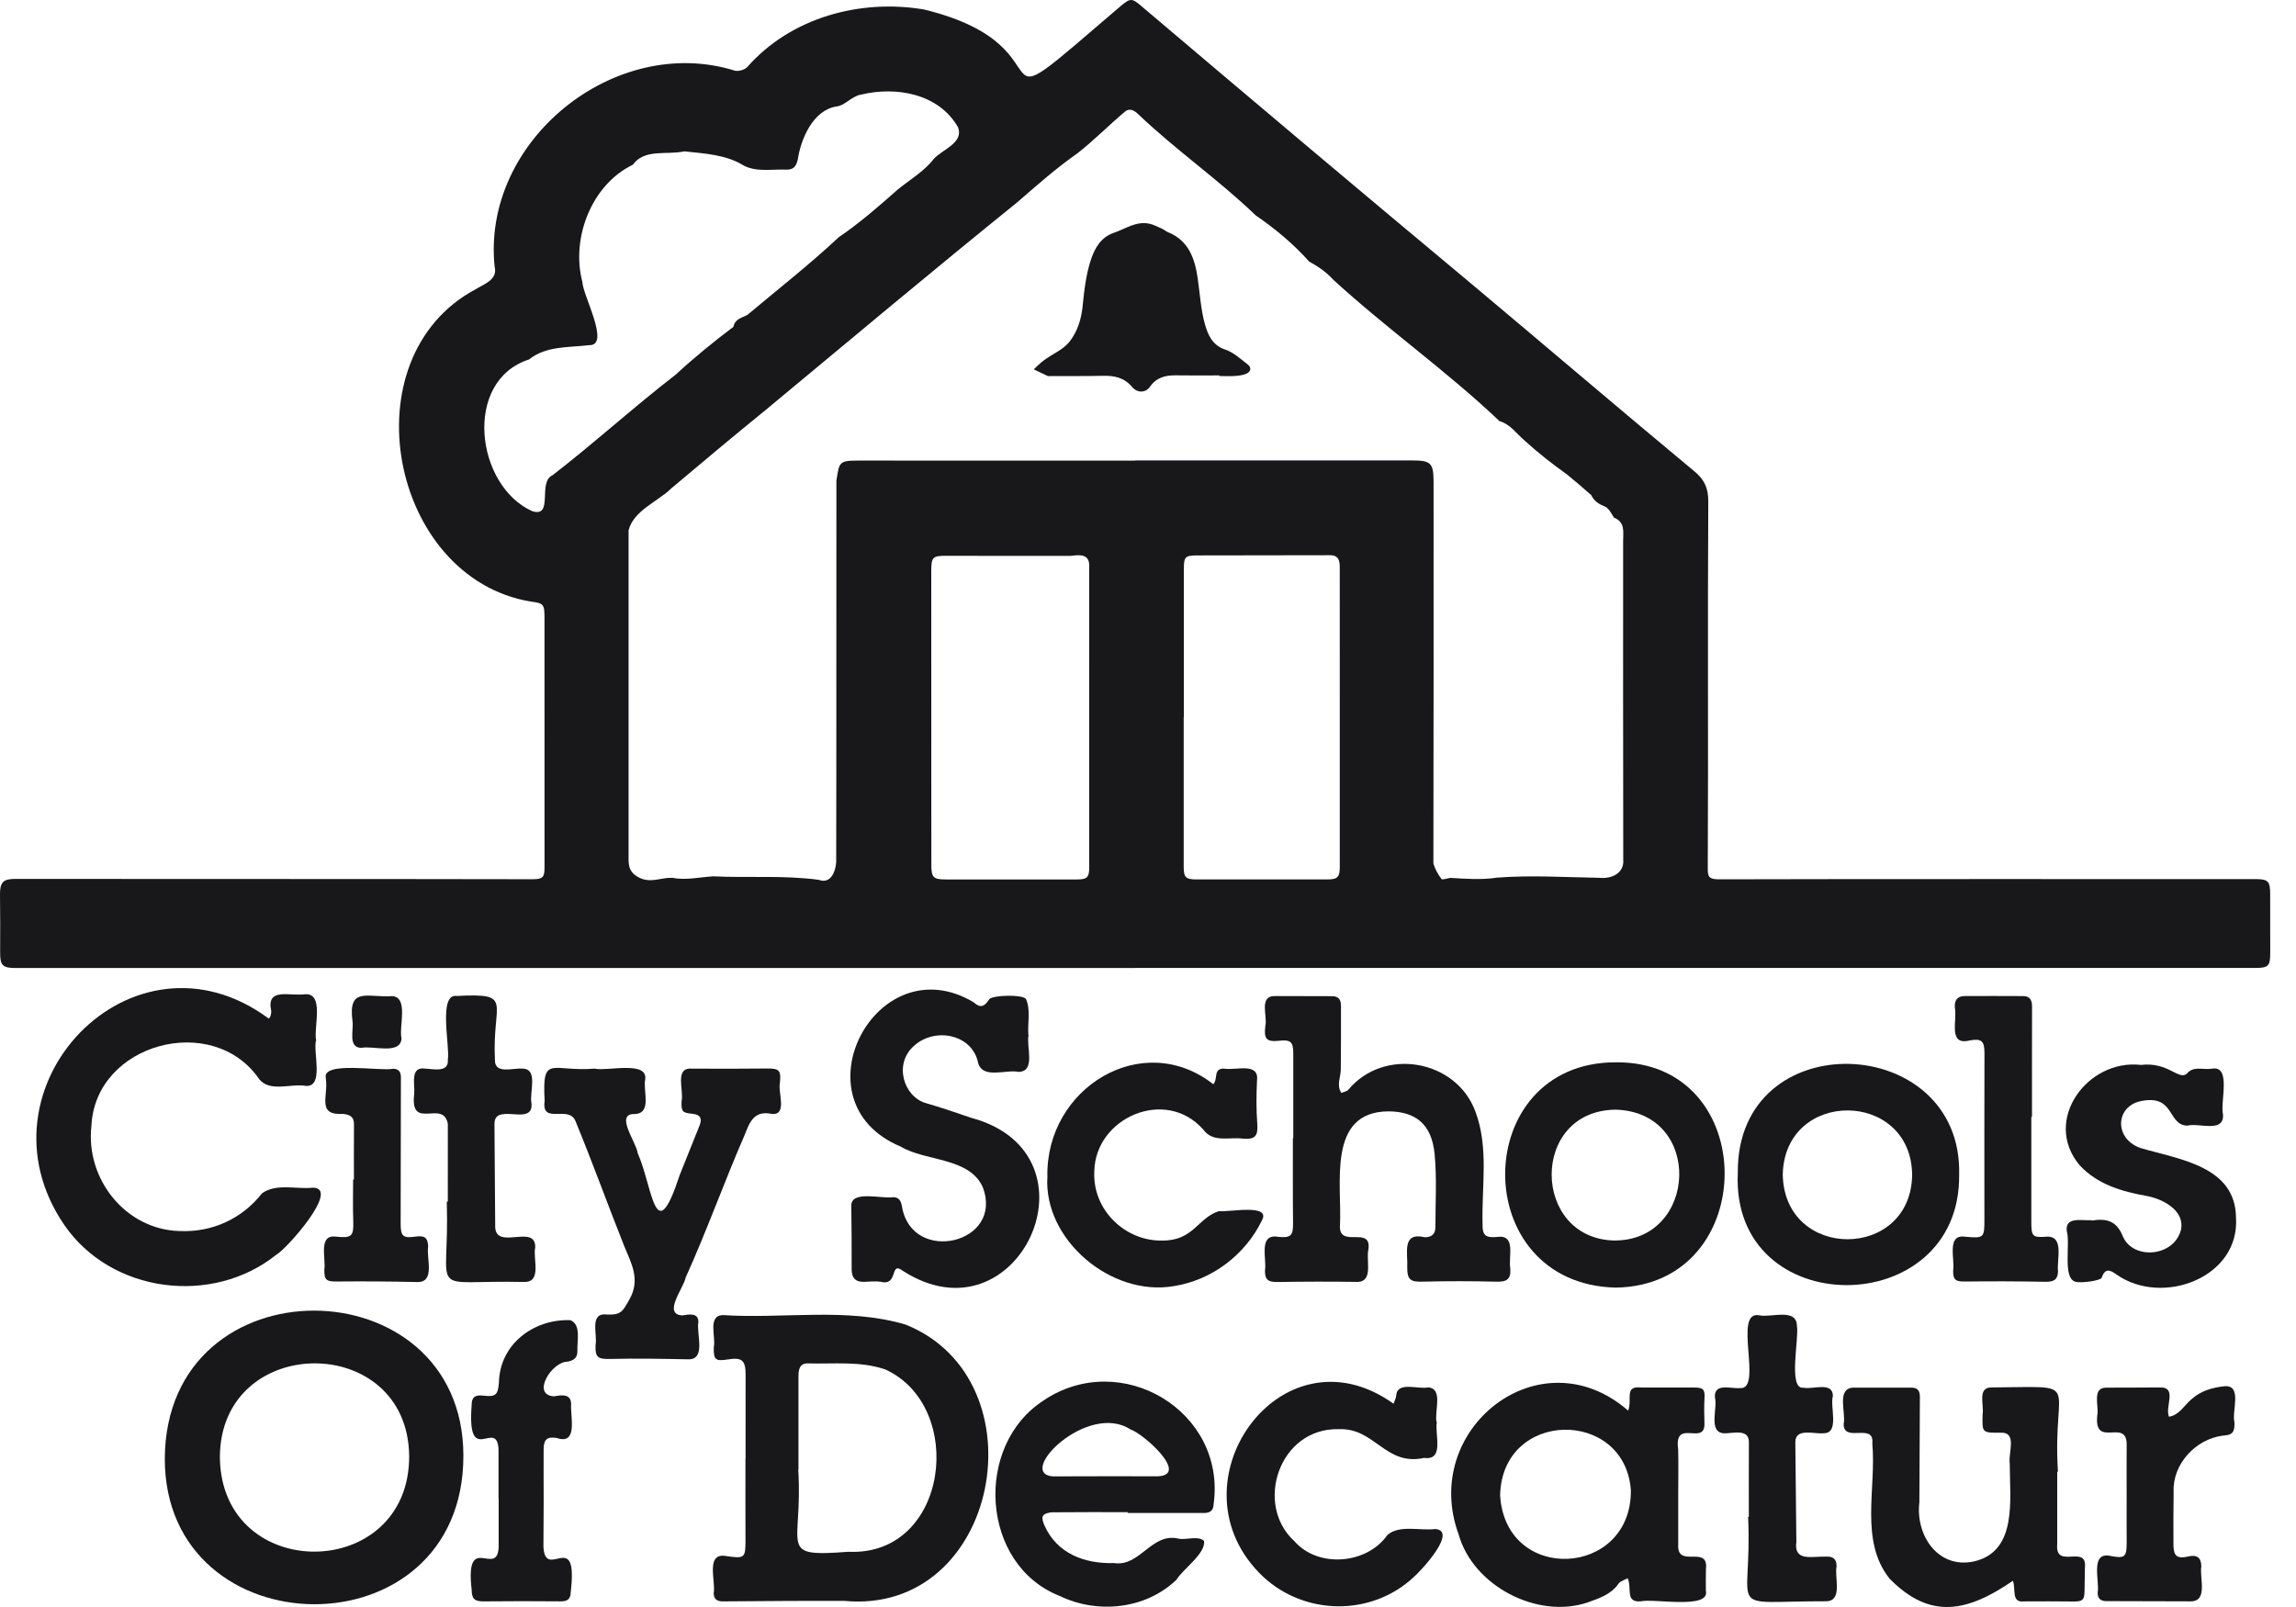<svg width="80" height="56" viewBox="0 0 80 56" fill="none" xmlns="http://www.w3.org/2000/svg">
<path d="M79.101 31.175C79.101 30.702 79.033 30.633 78.567 30.634C72.348 30.639 66.129 30.625 59.91 30.642C59.56 30.642 59.494 30.574 59.504 30.236C59.526 25.98 59.496 21.724 59.522 17.468C59.524 17.011 59.384 16.709 59.039 16.425C56.44 14.268 53.873 12.073 51.284 9.903C47.43 6.692 43.596 3.456 39.769 0.212C39.444 -0.065 39.391 -0.074 39.056 0.205C33.558 4.907 37.68 1.667 32.197 0.331C29.97 -0.047 27.556 0.611 26.039 2.334C25.952 2.431 25.738 2.493 25.608 2.463C21.415 1.158 16.777 4.913 17.235 9.293C17.347 9.744 16.881 9.892 16.569 10.081C12.096 12.477 13.598 20.152 18.494 20.963C18.935 21.016 18.972 21.061 18.972 21.514C18.97 24.42 18.971 27.325 18.973 30.23C18.973 30.568 18.914 30.638 18.567 30.639C12.552 30.627 6.537 30.634 0.522 30.628C0.111 30.628 -0.004 30.747 9.51823e-05 31.173C0.006 31.843 0.011 32.514 0.005 33.183C0.001 33.637 0.086 33.733 0.539 33.733C13.54 33.732 26.542 33.733 39.543 33.733V33.73C52.554 33.73 65.566 33.73 78.577 33.73C79.046 33.73 79.104 33.665 79.102 33.186C79.099 32.516 79.099 31.845 79.1 31.175L79.101 31.175ZM18.546 17.813C16.569 16.928 16.122 13.269 18.434 12.526C19.024 12.05 19.803 12.115 20.526 12.028C21.286 12.056 20.303 10.288 20.291 9.821C19.889 8.291 20.618 6.431 22.049 5.741C22.466 5.175 23.188 5.409 23.848 5.275C24.505 5.346 25.308 5.383 25.919 5.773C26.381 6.006 26.908 5.888 27.406 5.912C27.646 5.912 27.744 5.804 27.798 5.551C27.908 4.828 28.334 3.838 29.145 3.71C29.434 3.686 29.687 3.343 30 3.298C31.229 2.999 32.716 3.264 33.383 4.439C33.581 4.983 32.839 5.204 32.538 5.535C32.195 5.979 31.704 6.257 31.272 6.612C30.611 7.196 29.955 7.77 29.223 8.268C28.205 9.222 27.103 10.081 26.036 10.978C25.84 11.076 25.604 11.118 25.556 11.388C24.864 11.909 24.187 12.46 23.549 13.051C22.094 14.173 20.719 15.428 19.257 16.557C18.716 16.791 19.308 18.05 18.545 17.813H18.546ZM37.521 30.647C36.006 30.646 34.49 30.645 32.975 30.647C32.519 30.647 32.451 30.583 32.451 30.135C32.451 26.726 32.449 23.315 32.448 19.905C32.448 19.405 32.497 19.365 33.001 19.368C34.439 19.373 35.877 19.371 37.314 19.37C37.667 19.323 37.978 19.313 37.951 19.767C37.954 21.516 37.951 23.265 37.952 25.012C37.952 26.751 37.952 28.491 37.952 30.229C37.952 30.577 37.874 30.647 37.521 30.647ZM46.683 30.182C46.683 30.566 46.615 30.646 46.234 30.646C44.719 30.646 43.203 30.647 41.687 30.646C41.311 30.646 41.244 30.569 41.244 30.205C41.245 28.467 41.244 26.727 41.244 24.988H41.25V19.83C41.25 19.404 41.29 19.356 41.712 19.355C43.255 19.351 44.799 19.352 46.343 19.348C46.651 19.348 46.681 19.548 46.681 19.779C46.685 23.247 46.679 26.715 46.682 30.183L46.683 30.182ZM56.562 30.012C56.562 30.408 56.197 30.634 55.722 30.589C54.539 30.571 53.347 30.492 52.163 30.583C51.623 30.666 51.081 30.625 50.539 30.592C50.43 30.605 50.256 30.671 50.224 30.629C50.103 30.469 49.999 30.282 49.944 30.09C49.955 25.668 49.95 21.228 49.95 16.8C49.95 16.136 49.86 16.046 49.207 16.045C45.991 16.044 42.775 16.045 39.558 16.045V16.051C36.332 16.051 33.106 16.053 29.88 16.05C29.221 16.05 29.244 16.119 29.143 16.749C29.137 21.176 29.146 25.611 29.136 30.041C29.112 30.377 28.949 30.815 28.524 30.659C27.313 30.495 26.076 30.597 24.854 30.538C24.377 30.566 23.902 30.681 23.422 30.59C23.016 30.576 22.673 30.79 22.264 30.579C21.863 30.374 21.902 30.088 21.902 29.761C21.902 26 21.899 22.241 21.902 18.48C22.078 17.787 22.913 17.487 23.397 17.013C24.494 16.087 25.58 15.18 26.687 14.279C29.613 11.85 32.504 9.424 35.455 7.041C36.138 6.448 36.806 5.856 37.549 5.337C38.125 4.884 38.641 4.357 39.201 3.887C39.368 3.752 39.529 3.853 39.664 3.984C40.971 5.231 42.45 6.252 43.749 7.502C44.431 7.971 45.062 8.494 45.614 9.113C45.921 9.285 46.207 9.472 46.45 9.743C48.315 11.454 50.416 12.934 52.246 14.674C52.63 14.787 52.844 15.119 53.129 15.358C53.593 15.783 54.082 16.164 54.596 16.531C54.88 16.764 55.176 17.013 55.444 17.254C55.543 17.464 55.71 17.567 55.915 17.65C56.064 17.71 56.155 17.916 56.236 18.038C56.632 18.198 56.555 18.527 56.555 18.848C56.551 22.57 56.555 26.291 56.559 30.012L56.562 30.012Z" fill="#18181A"/>
<path d="M5.742 50.819C5.727 57.538 16.162 57.693 16.146 50.717C16.133 44.053 5.79 43.894 5.742 50.819ZM7.661 50.784C7.672 46.445 14.207 46.407 14.257 50.737C14.272 55.141 7.71 55.206 7.661 50.784Z" fill="#18181A"/>
<path d="M31.554 46.159C29.511 45.55 27.291 45.967 25.181 45.827C24.646 45.851 24.949 46.59 24.871 46.941C24.86 47.386 24.925 47.444 25.37 47.372C25.854 47.294 25.98 47.407 25.979 47.905C25.976 48.877 25.978 49.849 25.978 50.819H25.974C25.974 51.733 25.971 52.646 25.975 53.559C25.978 54.32 25.981 54.322 25.239 54.216C24.587 54.151 24.947 55.127 24.867 55.517C24.87 55.722 24.979 55.805 25.184 55.804C26.592 55.794 28.001 55.782 29.409 55.786C34.827 56.305 36.355 48.09 31.556 46.159L31.554 46.159ZM29.57 54.075C27.051 54.264 27.985 53.966 27.814 51.216C27.816 51.216 27.819 51.216 27.821 51.216C27.821 50.129 27.821 49.042 27.821 47.955C27.821 47.72 27.866 47.502 28.156 47.511C29.053 47.537 29.959 47.422 30.843 47.72C33.679 49.011 33.055 54.23 29.571 54.076L29.57 54.075Z" fill="#18181A"/>
<path d="M9.626 43.724C9.964 43.549 11.883 41.397 10.902 41.388C10.323 41.45 9.63 41.227 9.13 41.584C8.433 42.47 7.399 42.948 6.26 42.899C4.374 42.851 2.977 41.084 3.185 39.241C3.314 36.347 7.43 35.253 9.034 37.61C9.416 38.073 10.138 37.746 10.663 37.842C11.292 37.873 10.908 36.677 11.008 36.267C11.011 36.267 11.014 36.267 11.017 36.267C10.913 35.809 11.336 34.553 10.584 34.651C10.064 34.71 9.269 34.411 9.451 35.231C9.458 35.32 9.417 35.477 9.363 35.494C4.62 31.984 -1.038 37.901 2.241 42.688C3.872 45.064 7.394 45.514 9.627 43.724L9.626 43.724Z" fill="#18181A"/>
<path d="M44.508 43.095C43.84 43.005 44.143 43.872 44.076 44.27C44.07 44.597 44.185 44.681 44.521 44.675C45.413 44.66 46.306 44.657 47.198 44.67C47.862 44.732 47.611 44.019 47.669 43.605C47.858 42.643 46.634 43.552 46.689 42.699C46.763 41.254 46.227 38.753 48.366 38.728C49.306 38.731 49.881 39.154 49.985 40.203C50.068 41.05 50.013 41.91 50.014 42.765C50.014 43.003 49.881 43.119 49.644 43.114C48.834 42.929 49.059 43.649 49.033 44.181C49.03 44.593 49.152 44.674 49.561 44.663C50.423 44.641 51.287 44.641 52.15 44.664C52.508 44.674 52.649 44.57 52.624 44.203C52.547 43.781 52.847 42.996 52.141 43.107C51.753 43.139 51.648 43.035 51.657 42.656C51.622 41.348 51.882 39.982 51.405 38.729C50.744 36.934 48.234 36.472 46.98 37.975C46.927 38.035 46.822 38.049 46.74 38.086C46.556 37.824 46.717 37.54 46.718 37.256C46.728 36.518 46.722 35.781 46.724 35.043C46.724 34.829 46.633 34.715 46.412 34.715C45.751 34.714 45.092 34.714 44.431 34.71C43.845 34.7 44.173 35.405 44.088 35.757C44.031 36.199 44.125 36.315 44.562 36.268C44.977 36.224 45.063 36.304 45.062 36.723C45.06 37.704 45.062 38.685 45.062 39.666C45.057 39.666 45.053 39.666 45.048 39.666C45.05 40.647 45.042 41.628 45.054 42.609C45.061 43.068 44.978 43.147 44.509 43.099L44.508 43.095Z" fill="#18181A"/>
<path d="M58.475 53.8C58.475 53.227 58.475 52.654 58.475 52.08C58.475 51.556 58.485 51.031 58.473 50.507C58.315 49.386 59.436 50.431 59.388 49.571C59.379 49.29 59.374 49.008 59.39 48.727C59.408 48.422 59.352 48.352 59.034 48.352C58.422 48.352 57.81 48.352 57.198 48.352C56.568 48.278 56.887 48.768 56.73 49.157C53.663 46.485 49.467 49.798 50.827 53.481C51.33 55.264 53.568 56.433 55.318 55.841C55.707 55.7 56.13 55.57 56.394 55.188C56.458 55.095 56.603 55.06 56.712 54.998C56.875 55.345 56.608 55.853 57.175 55.801C57.631 55.699 59.594 56.092 59.438 55.433C59.434 55.181 59.436 54.928 59.441 54.676C59.539 53.806 58.403 54.693 58.476 53.8H58.475ZM52.269 52.103C52.34 49.109 56.623 49.073 56.825 51.935C56.849 54.971 52.449 55.206 52.269 52.103Z" fill="#18181A"/>
<path d="M35.743 34.808C35.626 34.651 34.599 34.673 34.47 34.819C34.305 35.079 34.158 35.143 33.925 34.927C30.535 32.902 27.653 38.393 31.378 39.954C32.256 40.477 33.772 40.326 34.241 41.366C34.995 43.338 31.796 44.076 31.433 42.074C31.402 41.882 31.348 41.724 31.129 41.718C30.756 41.791 29.656 41.461 29.662 42.015C29.671 42.751 29.678 43.487 29.674 44.223C29.673 44.541 29.817 44.688 30.135 44.668C30.318 44.657 30.504 44.643 30.685 44.666C31.32 44.827 30.987 43.931 31.453 44.282C35.491 46.89 38.53 40.2 33.828 38.95C33.307 38.769 32.784 38.592 32.255 38.439C31.491 38.218 31.123 37.072 31.853 36.44C32.58 35.783 33.882 36.039 34.082 37.043C34.248 37.615 35.05 37.257 35.492 37.353C36.102 37.337 35.75 36.46 35.839 36.066C35.836 36.066 35.834 36.066 35.832 36.066C35.798 35.656 35.921 35.187 35.745 34.808H35.743Z" fill="#18181A"/>
<path d="M24.334 46.07C24.339 45.732 23.996 45.805 23.77 45.839C23.079 45.795 23.827 44.876 23.891 44.519C24.631 42.88 25.234 41.185 25.951 39.538C26.123 39.099 26.278 38.683 26.901 38.819C27.445 38.861 27.097 38.052 27.174 37.739C27.219 37.306 27.159 37.23 26.727 37.235C25.853 37.244 24.979 37.244 24.105 37.239C23.487 37.195 23.836 38 23.748 38.376C23.737 38.732 23.77 38.779 24.121 38.812C24.397 38.837 24.477 38.97 24.374 39.223C24.141 39.798 23.912 40.375 23.682 40.95C22.819 43.584 22.756 41.405 22.218 40.179C22.173 39.802 21.401 38.795 22.12 38.822C22.727 38.792 22.399 38.014 22.48 37.622C22.586 36.949 21.16 37.337 20.732 37.241C20.732 37.24 20.732 37.239 20.732 37.238C19.215 37.365 18.886 36.709 18.977 38.363C18.854 39.222 19.83 38.475 20.058 39.083C20.648 40.516 21.174 41.975 21.746 43.414C21.994 44.021 22.326 44.583 21.931 45.282C21.696 45.699 21.644 45.824 21.158 45.809C20.516 45.722 20.826 46.497 20.751 46.879C20.732 47.303 20.839 47.366 21.26 47.356C22.161 47.334 23.062 47.35 23.964 47.369C24.621 47.396 24.256 46.481 24.334 46.069L24.334 46.07Z" fill="#18181A"/>
<path d="M36.36 48.805C33.929 50.368 34.164 54.527 36.918 55.613C38.24 56.252 39.913 56.082 40.989 55.053C41.224 54.668 42.023 54.133 41.951 53.693C41.721 53.502 41.334 53.678 41.061 53.617C40.117 53.396 39.731 54.608 38.812 54.469C37.8 54.498 36.831 54.144 36.395 53.163C36.343 53.061 36.295 52.898 36.342 52.823C36.391 52.743 36.554 52.701 36.669 52.7C37.543 52.691 38.417 52.695 39.291 52.695C39.291 52.704 39.291 52.714 39.291 52.723C40.176 52.723 41.059 52.721 41.944 52.724C42.156 52.725 42.277 52.645 42.286 52.423C42.738 49.176 39.058 46.985 36.358 48.804L36.36 48.805ZM40.338 51.445C39.16 51.445 37.921 51.44 36.681 51.448C35.39 51.345 37.888 48.837 39.389 49.812C39.819 49.943 41.47 51.403 40.338 51.445Z" fill="#18181A"/>
<path d="M71.68 53.821C71.683 52.976 71.68 52.13 71.68 51.285C71.689 51.285 71.697 51.285 71.705 51.285C71.501 48.023 72.656 48.332 69.394 48.349C68.886 48.34 69.136 48.961 69.081 49.279C69.061 49.931 69.058 49.931 69.706 49.926C70.301 49.898 69.966 50.635 70.026 50.994C70.026 52.245 70.305 54.053 68.788 54.41C67.517 54.689 66.737 53.486 66.877 52.353C66.881 51.129 66.887 49.904 66.895 48.681C66.897 48.486 66.827 48.357 66.613 48.356C65.923 48.355 65.234 48.355 64.544 48.357C63.987 48.415 64.326 49.242 64.239 49.625C64.237 50.297 65.32 49.554 65.237 50.302C65.383 51.861 64.784 53.699 65.842 55.016C67.254 56.449 68.54 56.18 70.137 55.086C70.246 55.39 70.068 55.859 70.529 55.805C71.101 55.801 71.673 55.801 72.246 55.808C72.56 55.811 72.627 55.756 72.632 55.447C72.637 55.175 72.639 54.904 72.645 54.632C72.731 53.793 71.606 54.708 71.679 53.821H71.68Z" fill="#18181A"/>
<path d="M56.289 44.87C61.355 44.807 61.367 36.949 56.278 37.019C51.206 37.033 51.123 44.738 56.289 44.87ZM56.297 38.669C59.367 38.762 59.15 43.262 56.228 43.228C53.364 43.147 53.3 38.699 56.297 38.669Z" fill="#18181A"/>
<path d="M60.551 40.865C60.295 46.094 68.31 46.056 68.263 40.95C68.403 35.961 60.507 35.632 60.551 40.865ZM62.117 40.924C62.188 37.933 66.589 37.969 66.625 40.937C66.59 43.927 62.165 43.945 62.117 40.924Z" fill="#18181A"/>
<path d="M40.894 44.819C42.225 44.614 43.395 43.723 43.974 42.519C44.287 41.931 42.779 42.253 42.474 42.204C41.729 42.438 41.592 43.24 40.495 43.23C39.235 43.26 38.061 42.188 38.129 40.82C38.162 38.943 40.616 37.873 41.928 39.365C42.268 39.832 42.821 39.613 43.309 39.679C43.747 39.713 43.84 39.583 43.806 39.134C43.768 38.643 43.776 38.147 43.798 37.653C43.878 37.01 43.067 37.304 42.681 37.242C42.253 37.201 42.452 37.603 42.274 37.782C39.809 35.848 36.429 37.907 36.494 41.008C36.357 43.199 38.711 45.192 40.894 44.819Z" fill="#18181A"/>
<path d="M50.012 53.282C49.484 53.352 48.768 53.124 48.343 53.489C47.628 54.514 45.928 54.653 45.101 53.707C43.695 52.431 44.566 49.76 46.637 49.803C47.914 49.745 48.259 51.101 49.621 50.804C50.337 50.903 49.985 49.985 50.064 49.559C50.062 49.559 50.059 49.559 50.056 49.559C49.968 49.195 50.301 48.391 49.764 48.347C49.429 48.427 48.7 48.128 48.65 48.612C48.647 48.714 48.589 48.815 48.556 48.916C44.615 46.1 40.634 51.758 44.013 54.946C45.471 56.299 47.775 56.33 49.247 54.969C49.51 54.741 50.805 53.354 50.012 53.282V53.282Z" fill="#18181A"/>
<path d="M74.57 40C73.642 39.67 73.701 38.508 74.657 38.359C75.781 38.164 75.524 39.212 76.216 39.226C76.615 39.118 77.501 39.496 77.457 38.836C77.348 38.414 77.768 37.104 77.061 37.242C76.751 37.288 76.426 37.132 76.19 37.42C75.904 37.647 75.543 36.998 74.601 37.11C72.74 36.891 71.153 39.034 72.454 40.598C73.089 41.286 73.946 41.524 74.817 41.68C75.392 41.791 76.151 42.208 75.986 42.877C75.727 43.805 74.327 43.907 73.971 43.094C73.753 42.54 73.399 42.45 72.877 42.535V42.52C72.541 42.546 71.938 42.379 72.015 42.912C72.141 43.343 71.865 44.526 72.305 44.663C72.483 44.727 73.197 44.628 73.231 44.526C73.345 44.173 73.532 44.258 73.751 44.417C75.343 45.533 78.052 44.523 77.909 42.426C77.89 40.631 75.918 40.4 74.569 40.002L74.57 40Z" fill="#18181A"/>
<path d="M18.268 44.672C18.892 44.685 18.56 43.861 18.649 43.469C18.669 42.639 17.307 43.567 17.255 42.779C17.24 41.577 17.243 40.373 17.229 39.17C17.226 38.949 17.334 38.84 17.536 38.827C17.898 38.766 18.577 39.037 18.519 38.445C18.435 38.077 18.775 37.238 18.197 37.239C17.877 37.208 17.232 37.451 17.245 36.933C17.142 34.901 17.926 34.605 15.92 34.707C15.254 34.604 15.686 36.469 15.604 36.925C15.642 37.39 15.104 37.25 14.813 37.239C14.282 37.159 14.458 37.776 14.434 38.104C14.263 39.447 15.449 38.283 15.604 39.166C15.601 40.068 15.603 40.971 15.603 41.873C15.591 41.873 15.579 41.873 15.567 41.873C15.676 45.291 14.793 44.593 18.269 44.673L18.268 44.672Z" fill="#18181A"/>
<path d="M63.992 54.584C63.995 54.341 63.877 54.228 63.63 54.245C63.151 54.225 62.493 54.438 62.591 53.728C62.581 52.573 62.57 51.418 62.555 50.262C62.552 49.743 63.214 49.982 63.541 49.945C64.108 49.95 63.752 49.015 63.864 48.646C63.859 48.129 63.16 48.431 62.836 48.358C62.29 48.429 62.695 46.609 62.61 46.203C62.604 45.571 61.712 45.921 61.306 45.837C60.357 45.634 61.443 48.44 60.629 48.371C60.312 48.401 59.72 48.177 59.753 48.696C59.857 49.072 59.502 49.921 60.076 49.947C60.388 49.953 60.948 49.774 60.937 50.266C60.932 51.13 60.935 51.995 60.935 52.859C60.927 52.859 60.918 52.859 60.91 52.859C61.067 56.329 59.996 55.791 63.646 55.8C64.215 55.773 63.911 54.964 63.993 54.583L63.992 54.584Z" fill="#18181A"/>
<path d="M19.869 46.004C18.588 45.961 17.41 46.843 17.384 48.184C17.349 48.617 17.267 48.684 16.836 48.634C16.543 48.6 16.432 48.692 16.433 48.978C16.268 51.166 17.308 49.408 17.37 50.496C17.372 51.069 17.37 51.642 17.37 52.215C17.372 52.215 17.373 52.215 17.375 52.215C17.375 52.778 17.375 53.342 17.375 53.905C17.334 55.005 16.196 53.339 16.434 55.399C16.436 55.721 16.54 55.807 16.855 55.804C17.747 55.795 18.64 55.794 19.533 55.803C19.765 55.805 19.881 55.729 19.884 55.492C20.158 53.205 19.002 55.117 18.935 53.902C18.938 53.377 18.942 52.853 18.943 52.329C18.943 51.716 18.937 51.105 18.942 50.493C18.944 50.157 19.072 50.055 19.398 50.11C20.146 50.364 19.873 49.377 19.899 48.955C19.914 48.568 19.587 48.605 19.302 48.659C18.499 48.608 19.229 47.446 19.774 47.451C19.983 47.41 20.117 47.325 20.119 47.096C20.095 46.755 20.267 46.153 19.868 46.003L19.869 46.004Z" fill="#18181A"/>
<path d="M70.492 34.711C69.813 34.709 69.133 34.705 68.454 34.71C68.2 34.713 68.095 34.856 68.113 35.11C68.205 35.561 67.86 36.455 68.638 36.255C69.041 36.184 69.146 36.279 69.145 36.69C69.142 38.613 69.139 40.535 69.143 42.457C69.145 43.141 69.136 43.157 68.466 43.096C67.811 43.003 68.124 43.894 68.053 44.282C68.053 44.61 68.144 44.662 68.48 44.658C69.411 44.646 70.342 44.65 71.273 44.667C71.563 44.671 71.698 44.594 71.709 44.303C71.654 43.919 71.937 43.075 71.326 43.094C70.823 43.134 70.778 43.091 70.778 42.589C70.778 41.365 70.778 40.142 70.778 38.918H70.801C70.801 37.637 70.799 36.356 70.803 35.074C70.803 34.857 70.733 34.711 70.491 34.71L70.492 34.711Z" fill="#18181A"/>
<path d="M77.51 48.307C77.088 48.352 76.687 48.463 76.363 48.756C76.103 48.971 75.936 49.313 75.575 49.369C75.422 49.025 75.88 48.333 75.256 48.349C74.634 48.349 74.012 48.359 73.392 48.356C72.898 48.352 73.119 48.95 73.083 49.26C72.915 50.518 74.065 49.417 74.1 50.297C74.096 50.889 74.098 51.481 74.099 52.074C74.099 52.628 74.096 53.181 74.1 53.735C74.103 54.26 74.04 54.317 73.538 54.221C72.811 54.06 73.165 55.092 73.089 55.503C73.089 55.712 73.196 55.795 73.399 55.795C74.379 55.795 75.36 55.799 76.34 55.803C76.942 55.798 76.633 54.97 76.701 54.581C76.694 54.273 76.549 54.169 76.244 54.24C75.869 54.327 75.734 54.233 75.73 53.847C75.724 53.225 75.73 52.604 75.736 51.982C75.695 51.022 76.503 50.146 77.453 50.028C77.788 50.011 77.867 49.906 77.856 49.567C77.753 49.186 78.143 48.258 77.511 48.306L77.51 48.307Z" fill="#18181A"/>
<path d="M11.704 43.094C11.076 43.008 11.362 43.864 11.301 44.238C11.296 44.612 11.372 44.661 11.745 44.657C12.676 44.648 13.608 44.654 14.539 44.676C15.173 44.693 14.853 43.85 14.918 43.455C14.911 43.131 14.804 43.047 14.475 43.093C14.04 43.154 13.96 43.083 13.96 42.64C13.963 40.941 13.964 39.241 13.969 37.542C13.969 37.351 13.89 37.244 13.697 37.243C13.268 37.342 11.189 36.956 11.354 37.58C11.444 38.21 11.027 38.865 11.941 38.817C12.161 38.835 12.338 38.899 12.334 39.179C12.327 39.819 12.332 40.459 12.332 41.1C12.323 41.1 12.313 41.1 12.304 41.1C12.304 41.576 12.29 42.052 12.308 42.527C12.328 43.081 12.265 43.152 11.704 43.094Z" fill="#18181A"/>
<path d="M13.651 34.713C12.793 34.77 12.121 34.372 12.283 35.593C12.327 35.901 12.117 36.505 12.588 36.516C12.986 36.427 13.952 36.77 13.99 36.189C13.891 35.782 14.254 34.732 13.651 34.712V34.713Z" fill="#18181A"/>
<path d="M43.472 12.698C43.224 12.508 42.979 12.277 42.693 12.183C42.237 12.034 42.086 11.658 41.984 11.3C41.838 10.782 41.81 10.232 41.731 9.695C41.63 9.002 41.416 8.383 40.694 8.09C40.624 8.061 40.564 8.004 40.493 7.973C40.344 7.908 40.197 7.826 40.04 7.794C39.58 7.7 39.21 7.977 38.804 8.115C38.348 8.27 38.141 8.666 38.014 9.04C37.838 9.564 37.776 10.133 37.72 10.689C37.672 11.145 37.53 11.573 37.263 11.909C37.046 12.183 36.676 12.334 36.381 12.549C36.251 12.644 36.139 12.763 36.019 12.871C36.182 12.949 36.344 13.028 36.508 13.103C36.532 13.114 36.566 13.104 36.595 13.104C37.206 13.102 37.818 13.11 38.43 13.096C38.827 13.087 39.168 13.156 39.444 13.483C39.629 13.703 39.918 13.693 40.066 13.48C40.293 13.153 40.607 13.073 40.975 13.08C41.48 13.089 41.983 13.082 42.487 13.082V13.104C42.671 13.104 42.856 13.115 43.04 13.101C43.172 13.092 43.312 13.073 43.431 13.021C43.592 12.948 43.609 12.802 43.473 12.697L43.472 12.698Z" fill="#18181A"/>
</svg>
